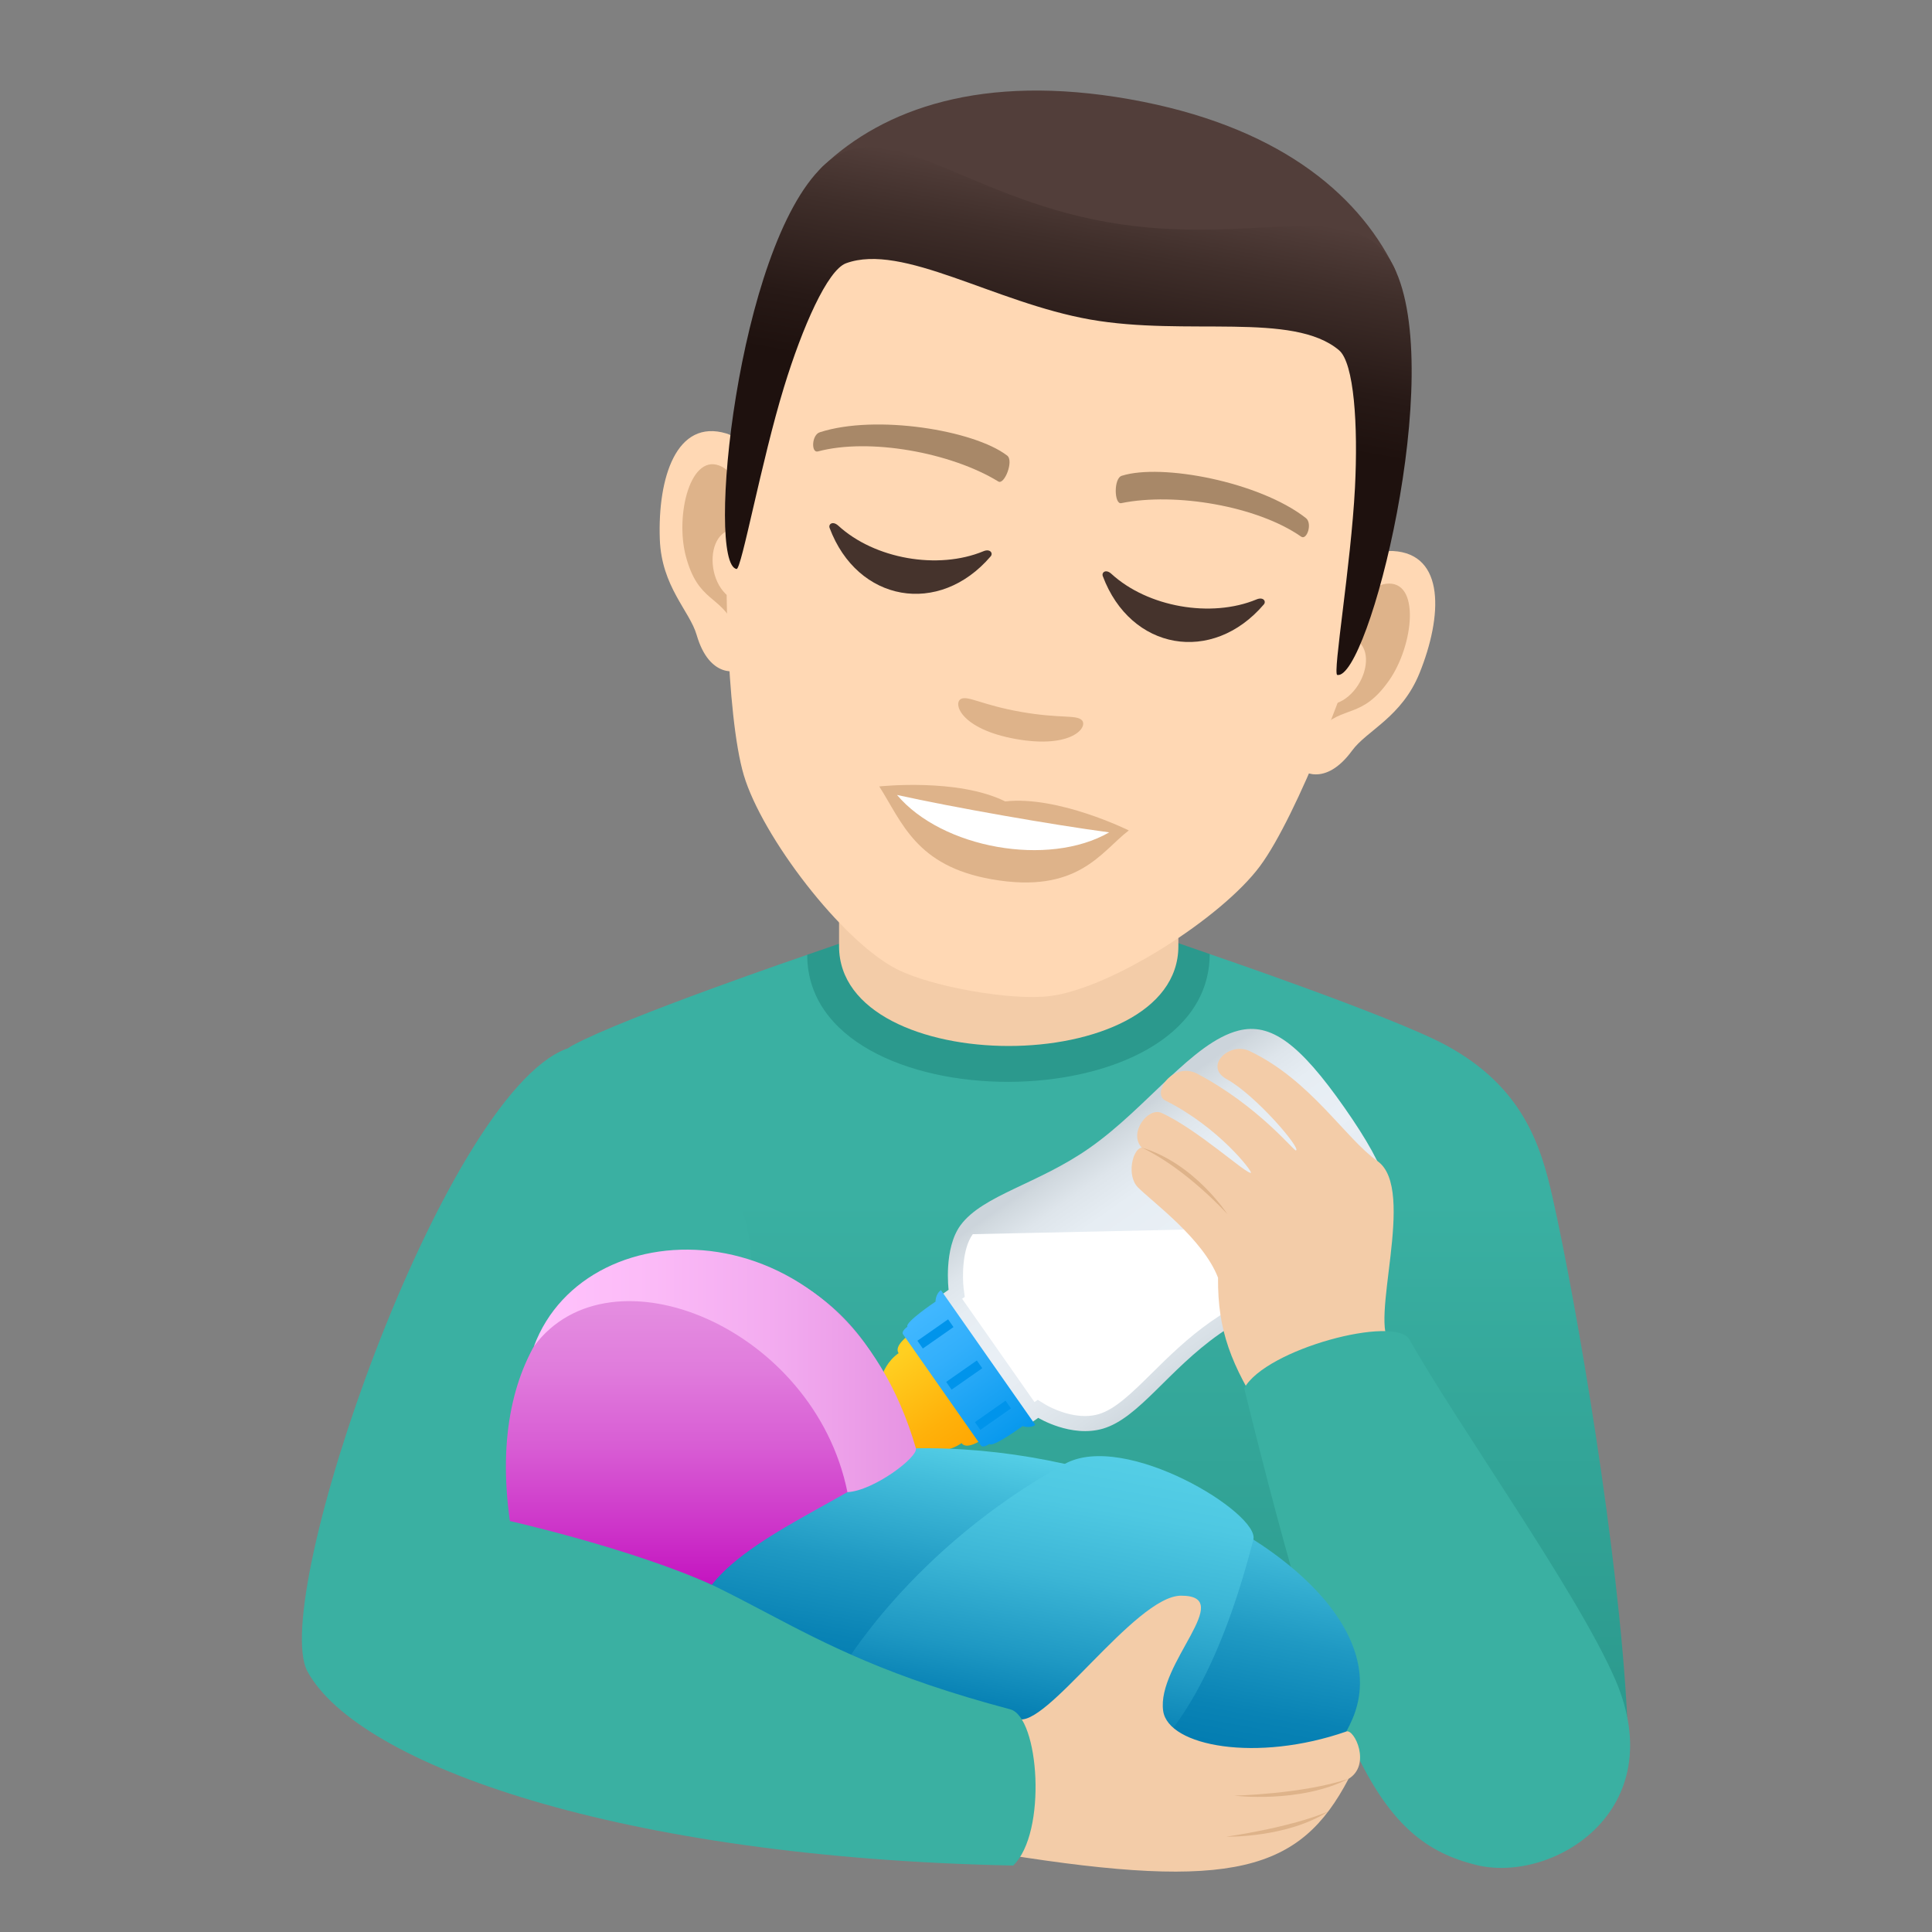 <?xml version="1.0" encoding="utf-8"?>
<!-- Generator: Adobe Illustrator 15.0.0, SVG Export Plug-In . SVG Version: 6.00 Build 0)  -->
<!DOCTYPE svg PUBLIC "-//W3C//DTD SVG 1.1//EN" "http://www.w3.org/Graphics/SVG/1.1/DTD/svg11.dtd">
<svg version="1.1" id="Layer_1" xmlns:x="http://ns.adobe.com/Extensibility/1.0/" xmlns:i="http://ns.adobe.com/AdobeIllustrator/10.0/" xmlns:graph="http://ns.adobe.com/Graphs/1.0/"
	 xmlns="http://www.w3.org/2000/svg" xmlns:xlink="http://www.w3.org/1999/xlink" xmlns:a="http://ns.adobe.com/AdobeSVGViewerExtensions/3.0/"
	 x="0px" y="0px" width="64px" height="64px" viewBox="0 0 64 64" enable-background="new 0 0 64 64" xml:space="preserve">
<rect x="0" y="0" width="64" height="64" fill="#808080" stroke="none"/>
<linearGradient id="SVGID_1_" gradientUnits="userSpaceOnUse" x1="33.649" y1="57.118" x2="33.649" y2="39.728">
	<stop  offset="0" style="stop-color:#2B998D"/>
	<stop  offset="1" style="stop-color:#3AB0A2"/>
	<a:midPointStop  offset="0" style="stop-color:#2B998D"/>
	<a:midPointStop  offset="0.5" style="stop-color:#2B998D"/>
	<a:midPointStop  offset="1" style="stop-color:#3AB0A2"/>
</linearGradient>
<path fill="url(#SVGID_1_)" d="M18.965,34.63c1.758-0.946,7.775-3.001,7.775-3.001l13.332-0.025c0,0,6.086,2.075,7.832,3.023
	c2.539,1.376,3.139,3.311,3.527,5.04c0.801,3.558,2.199,11.755,2.471,17.209c-5.225,1.099-40.506-1.764-40.506-3.743
	C13.396,51.355,16.418,35.999,18.965,34.63z"/>
<path fill="#2B998D" d="M26.74,31.628c0,5.63,13.332,5.604,13.332-0.025l-1.199-0.415H28.012L26.74,31.628z"/>
<path fill="#F3CCA8" d="M27.795,31.345c0,4.406,11.24,4.406,11.24,0c0-1.5,0-4.875,0-4.875h-11.24
	C27.795,26.47,27.795,29.845,27.795,31.345z"/>
<linearGradient id="SVGID_2_" gradientUnits="userSpaceOnUse" x1="-1262.092" y1="-702.521" x2="-1253.508" y2="-702.521" gradientTransform="matrix(-0.574 -0.819 0.819 -0.574 -107.436 -1392.369)">
	<stop  offset="0" style="stop-color:#CCD4DB"/>
	<stop  offset="0.132" style="stop-color:#D8E0E6"/>
	<stop  offset="0.333" style="stop-color:#E5EBF1"/>
	<stop  offset="0.527" style="stop-color:#E9EFF5"/>
	<stop  offset="0.743" style="stop-color:#E6EDF3"/>
	<stop  offset="0.872" style="stop-color:#DEE5EB"/>
	<stop  offset="0.979" style="stop-color:#D0D8DE"/>
	<stop  offset="1" style="stop-color:#CCD4DB"/>
	<a:midPointStop  offset="0" style="stop-color:#CCD4DB"/>
	<a:midPointStop  offset="0.3" style="stop-color:#CCD4DB"/>
	<a:midPointStop  offset="0.527" style="stop-color:#E9EFF5"/>
	<a:midPointStop  offset="0.8" style="stop-color:#E9EFF5"/>
	<a:midPointStop  offset="1" style="stop-color:#CCD4DB"/>
</linearGradient>
<path fill="url(#SVGID_2_)" d="M31.424,42.725l-0.248,0.175l1.484,2.121l1.486,2.121l0.248-0.174c0,0,1.09,0.668,2.146,0.357
	c1.189-0.352,2.154-1.943,3.861-3.139c1.912-1.339,4.459-2.012,5.342-3.307c0.623-0.912,0.291-2.045-1.201-4.179
	c-1.494-2.134-2.447-2.831-3.516-2.56c-1.52,0.387-3.023,2.551-4.936,3.889c-1.707,1.197-3.531,1.558-4.27,2.557
	C31.252,41.358,31.424,42.725,31.424,42.725z"/>
<path fill="#FFFFFF" d="M32.225,40.884c-0.367,0.498-0.342,1.476-0.305,1.778l0.039,0.3l-0.088,0.061l1.199,1.711l1.199,1.712
	l0.107-0.075l0.279,0.171c0.006,0.003,0.613,0.366,1.289,0.366c0.16,0,0.313-0.021,0.453-0.063c0.551-0.162,1.113-0.717,1.764-1.36
	c0.551-0.545,1.176-1.162,1.955-1.708c0.803-0.563,1.688-0.999,2.543-1.421c1.141-0.563,2.219-1.095,2.672-1.758L32.225,40.884z"/>
<linearGradient id="SVGID_3_" gradientUnits="userSpaceOnUse" x1="-2663.612" y1="-463.433" x2="-2659.386" y2="-463.433" gradientTransform="matrix(-0.574 -0.819 0.819 -0.574 -1117.532 -2398.865)">
	<stop  offset="0" style="stop-color:#FFA400"/>
	<stop  offset="0.38" style="stop-color:#FFB10A"/>
	<stop  offset="1" style="stop-color:#FFCF21"/>
	<a:midPointStop  offset="0" style="stop-color:#FFA400"/>
	<a:midPointStop  offset="0.57" style="stop-color:#FFA400"/>
	<a:midPointStop  offset="1" style="stop-color:#FFCF21"/>
</linearGradient>
<path fill="url(#SVGID_3_)" d="M29.768,44.825c-0.699,0.49-0.668,1.412-0.805,1.619c-0.143,0.221-0.77,0.648-0.77,0.648
	c-0.268-0.096-1.234,0.543-0.588,1.467c0.648,0.924,1.578,0.234,1.578-0.049c0,0,0.617-0.443,0.873-0.504
	c0.244-0.055,1.098,0.288,1.797-0.201c0.17,0.241,0.672-0.111,0.672-0.111l-1.213-1.73l-1.211-1.731
	C30.102,44.232,29.6,44.584,29.768,44.825z"/>
<linearGradient id="SVGID_4_" gradientUnits="userSpaceOnUse" x1="-2664.225" y1="-460.371" x2="-2658.774" y2="-460.371" gradientTransform="matrix(-0.574 -0.819 0.819 -0.574 -1117.532 -2398.865)">
	<stop  offset="0" style="stop-color:#0094EB"/>
	<stop  offset="0.158" style="stop-color:#0C9BEF"/>
	<stop  offset="0.709" style="stop-color:#32AFFB"/>
	<stop  offset="1" style="stop-color:#40B7FF"/>
	<a:midPointStop  offset="0" style="stop-color:#0094EB"/>
	<a:midPointStop  offset="0.436" style="stop-color:#0094EB"/>
	<a:midPointStop  offset="1" style="stop-color:#40B7FF"/>
</linearGradient>
<path fill="url(#SVGID_4_)" d="M30.99,43.118c0,0-1.029,0.689-0.93,0.832c0,0-0.215,0.149-0.146,0.25
	c0.264,0.375,1.289,1.84,1.289,1.84s1.027,1.465,1.289,1.841c0.07,0.101,0.285-0.05,0.285-0.05c0.1,0.141,1.098-0.59,1.098-0.59
	s0.236,0.09,0.422-0.039l-1.564-2.232l-1.563-2.232C30.986,42.866,30.99,43.118,30.99,43.118z"/>
<rect x="31.306" y="45.378" transform="matrix(0.82 -0.573 0.573 0.82 -20.329 26.506)" fill="#0094EB" width="1.239" height="0.313"/>
<rect x="32.261" y="46.741" transform="matrix(0.819 -0.574 0.574 0.819 -20.955 27.347)" fill="#0094EB" width="1.238" height="0.313"/>
<rect x="30.353" y="44.016" transform="matrix(0.82 -0.573 0.573 0.82 -19.72 25.714)" fill="#0094EB" width="1.239" height="0.313"/>
<path fill="#F3CCA8" d="M40.639,35.75c-0.779-0.427,0.082-1.251,0.754-0.933c2.031,0.965,3.166,2.892,4.238,3.646
	c1.328,0.934-0.328,5.439,0.447,6.059c0.703,1.416-3.654,2.693-4.211,2.391c-1.074-1.688-1.533-2.818-1.518-4.587
	c-0.496-1.29-2.164-2.502-2.652-2.991c-0.385-0.386-0.184-1.272,0.123-1.32c-0.447-0.482,0.209-1.35,0.656-1.148
	c1.18,0.531,2.85,2.065,2.963,1.982c0.053-0.039-1.064-1.509-2.836-2.393c-0.469-0.232,0.256-1.312,1.066-0.883
	c2.006,1.06,3.188,2.549,3.258,2.537C43.131,38.076,41.604,36.28,40.639,35.75z"/>
<path fill="#3AB0A2" d="M46.691,44.375c1.564,2.782,5.549,8.347,6.811,11.249c1.904,4.381-2.088,6.777-4.598,6.156
	c-3.248-0.8-4.674-3.563-7.688-15.791C41.928,44.683,46.229,43.55,46.691,44.375z"/>
<linearGradient id="SVGID_5_" gradientUnits="userSpaceOnUse" x1="-1942.052" y1="56.632" x2="-1943.592" y2="48.178" gradientTransform="matrix(-1 0 0 1 -1910.112 0)">
	<stop  offset="0" style="stop-color:#017BB0"/>
	<stop  offset="0.19" style="stop-color:#0983B5"/>
	<stop  offset="0.483" style="stop-color:#1F99C3"/>
	<stop  offset="0.841" style="stop-color:#42BCDA"/>
	<stop  offset="1" style="stop-color:#54CEE6"/>
	<a:midPointStop  offset="0" style="stop-color:#017BB0"/>
	<a:midPointStop  offset="0.612" style="stop-color:#017BB0"/>
	<a:midPointStop  offset="1" style="stop-color:#54CEE6"/>
</linearGradient>
<path fill="url(#SVGID_5_)" d="M19.68,52.568c8.148-9.753,27.814-1.89,25.119,4.38C41.109,65.526,19.68,52.568,19.68,52.568z"/>
<linearGradient id="SVGID_6_" gradientUnits="userSpaceOnUse" x1="-1944.076" y1="57.175" x2="-1945.738" y2="48.054" gradientTransform="matrix(-1 0 0 1 -1910.112 0)">
	<stop  offset="0" style="stop-color:#017BB0"/>
	<stop  offset="0.246" style="stop-color:#1E98C3"/>
	<stop  offset="0.55" style="stop-color:#3CB6D6"/>
	<stop  offset="0.812" style="stop-color:#4EC8E2"/>
	<stop  offset="1" style="stop-color:#54CEE6"/>
	<a:midPointStop  offset="0" style="stop-color:#017BB0"/>
	<a:midPointStop  offset="0.364" style="stop-color:#017BB0"/>
	<a:midPointStop  offset="1" style="stop-color:#54CEE6"/>
</linearGradient>
<path fill="url(#SVGID_6_)" d="M27.869,55.318c0,0,2.281-4,7.402-6.824c2-1.104,6.471,1.642,6.248,2.507
	C37.338,67.287,27.869,55.318,27.869,55.318z"/>
<path fill="#F3CCA8" d="M44.672,58.927c0.762-0.459,0.195-1.662-0.072-1.569c-2.963,1.032-5.896,0.493-6.068-0.679
	c-0.229-1.56,2.451-3.826,0.59-3.82c-1.523,0.004-4.531,4.501-5.424,4.071c-1.576-0.017-0.943,4.125-0.43,4.496
	C40.854,62.642,43.074,61.979,44.672,58.927z"/>
<path fill="#3AB0A2" d="M33.467,56.624c-7.99-2.119-8.211-4.287-15.787-6.26c14.855-8.176,2.352-16.105,1.076-15.619
	c-4.111,1.57-9.871,18.254-8.568,20.629c1.684,3.078,10.342,6.164,23.375,6.424C34.695,60.717,34.424,56.878,33.467,56.624z"/>
<linearGradient id="SVGID_7_" gradientUnits="userSpaceOnUse" x1="23.382" y1="52.548" x2="23.382" y2="41.734">
	<stop  offset="0" style="stop-color:#C413C0"/>
	<stop  offset="0.177" style="stop-color:#CD34C9"/>
	<stop  offset="0.43" style="stop-color:#D85DD4"/>
	<stop  offset="0.66" style="stop-color:#E07BDC"/>
	<stop  offset="0.858" style="stop-color:#E48DE0"/>
	<stop  offset="1" style="stop-color:#E693E2"/>
	<a:midPointStop  offset="0" style="stop-color:#C413C0"/>
	<a:midPointStop  offset="0.364" style="stop-color:#C413C0"/>
	<a:midPointStop  offset="1" style="stop-color:#E693E2"/>
</linearGradient>
<path fill="url(#SVGID_7_)" d="M16.891,50.386c-1.602-11.349,11.855-11.328,13.115-2.4c-0.928,1.318-4.963,2.635-6.426,4.512
	C20.895,51.288,16.891,50.386,16.891,50.386z"/>
<linearGradient id="SVGID_8_" gradientUnits="userSpaceOnUse" x1="-1940.456" y1="45.412" x2="-1927.8" y2="45.412" gradientTransform="matrix(-1 0 0 1 -1910.112 0)">
	<stop  offset="0" style="stop-color:#E693E2"/>
	<stop  offset="0.349" style="stop-color:#F2AAEF"/>
	<stop  offset="0.727" style="stop-color:#FCBCF8"/>
	<stop  offset="1" style="stop-color:#FFC2FC"/>
	<a:midPointStop  offset="0" style="stop-color:#E693E2"/>
	<a:midPointStop  offset="0.364" style="stop-color:#E693E2"/>
	<a:midPointStop  offset="1" style="stop-color:#FFC2FC"/>
</linearGradient>
<path fill="url(#SVGID_8_)" d="M17.688,44.596c1.744-4.694,10.293-4.749,12.652,3.379c0.084,0.292-1.406,1.413-2.268,1.454
	C26.973,43.985,20.223,41.173,17.688,44.596z"/>
<path fill="#DEB38A" d="M40.887,59.483c0,0,2.152,0.269,3.785-0.557C43.121,59.435,40.887,59.483,40.887,59.483z"/>
<path fill="#DEB38A" d="M40.621,60.843c0,0,2.016,0.044,3.379-0.837C42.746,60.544,40.621,60.843,40.621,60.843z"/>
<path fill="#DEB38A" d="M40.658,40.218c0,0-1.084-1.68-2.838-2.203C39.297,38.712,40.658,40.218,40.658,40.218z"/>
<path id="Path_1202_" fill="#FFD8B4" d="M46.146,18.253c-1.746-0.095-3.986,5.4-3.178,7.099c0.113,0.235,0.934,0.729,1.822-0.488
	c0.492-0.672,1.643-1.104,2.234-2.567C47.783,20.422,47.883,18.348,46.146,18.253z"/>
<path id="Path_617_" fill="#FFD8B4" d="M24.066,14.361c1.674,0.508,1.9,6.438,0.559,7.757c-0.188,0.183-1.127,0.364-1.547-1.083
	c-0.23-0.799-1.166-1.599-1.221-3.176C21.785,15.837,22.402,13.855,24.066,14.361z"/>
<path id="Path_616_" fill="#DEB38A" d="M45.906,19.339c-0.471,0.063-1.076,0.656-1.539,1.736c1.617-0.061,0.771,2.463-0.592,2.271
	c-0.033,0.264-0.063,0.535-0.08,0.822c0.818-0.83,1.414-0.335,2.32-1.627C46.83,21.38,47.072,19.189,45.906,19.339z"/>
<path id="Path_615_" fill="#DEB38A" d="M24.773,17.618c-0.066-1.173-0.432-1.937-0.854-2.155c-1.041-0.539-1.566,1.602-1.197,2.973
	c0.408,1.523,1.139,1.262,1.625,2.323c0.082-0.276,0.146-0.543,0.205-0.802C23.223,19.658,23.289,17.029,24.773,17.618z"/>
<path id="Path_614_" fill="#FFD8B4" d="M37.043,5.322C29.639,4.017,25.086,8.98,24.16,16.835c-0.188,1.579-0.113,6.854,0.48,8.846
	c0.609,2.039,3.238,5.48,5.057,6.418c1.148,0.59,3.811,1.059,5.09,0.896c2.031-0.258,5.68-2.592,6.949-4.3
	c1.242-1.669,3.111-6.599,3.477-8.149C47.031,12.851,44.451,6.628,37.043,5.322z"/>
<path id="Path_613_" fill="#A88868" d="M43.252,17.156c-1.535-1.196-4.768-1.811-6.086-1.397c-0.281,0.073-0.258,0.952-0.027,0.909
	c1.799-0.367,4.518,0.098,5.963,1.109C43.293,17.911,43.488,17.326,43.252,17.156z"/>
<path id="Path_612_" fill="#A88868" d="M27.162,14.318c1.852-0.598,5.098-0.07,6.197,0.77c0.236,0.164-0.084,0.982-0.287,0.863
	c-1.568-0.962-4.275-1.453-5.98-0.996C26.865,15.013,26.885,14.398,27.162,14.318z"/>
<path id="Path_611_" fill="#DEB38A" d="M35.836,23.855c-0.186-0.185-0.721-0.045-2.014-0.273c-1.289-0.227-1.746-0.541-1.982-0.432
	c-0.285,0.134-0.023,1.007,1.824,1.333C35.514,24.809,36.059,24.078,35.836,23.855z"/>
<path id="Path_610_" fill="#DEB38A" d="M33.299,26.548c-1.576-0.782-4.172-0.496-4.172-0.496c0.758,1.188,1.215,2.633,3.719,3.074
	c2.871,0.507,3.623-0.912,4.547-1.617C37.393,27.509,35.053,26.349,33.299,26.548z"/>
<path id="Path_492_" fill="#FFFFFF" d="M29.715,26.334c1.49,1.769,5.014,2.401,7.029,1.239
	C34.869,27.324,31.574,26.746,29.715,26.334z"/>
<path fill="#523E3A" d="M46.174,8.843c-1.234-2.476-3.9-4.699-8.771-5.559c-4.869-0.857-8.135,0.319-10.143,2.224
	C24.418,8.203,47.922,12.347,46.174,8.843z"/>
<linearGradient id="SVGID_9_" gradientUnits="userSpaceOnUse" x1="68.402" y1="-190.542" x2="68.402" y2="-205.122" gradientTransform="matrix(0.985 0.174 -0.174 0.985 -66.093 196.377)">
	<stop  offset="0.5" style="stop-color:#1E110E"/>
	<stop  offset="0.637" style="stop-color:#271916"/>
	<stop  offset="0.859" style="stop-color:#3F2E2A"/>
	<stop  offset="1" style="stop-color:#523E3A"/>
	<a:midPointStop  offset="0.5" style="stop-color:#1E110E"/>
	<a:midPointStop  offset="0.6" style="stop-color:#1E110E"/>
	<a:midPointStop  offset="1" style="stop-color:#523E3A"/>
</linearGradient>
<path fill="url(#SVGID_9_)" d="M46.174,8.843c-1.234-2.476-4.619-0.625-9.49-1.484C31.814,6.5,29.268,3.604,27.26,5.508
	c-2.842,2.694-3.883,13.161-2.861,13.341c0.162,0.029,0.822-3.581,1.572-6.025c0.609-1.99,1.441-3.878,2.055-4.103
	c1.873-0.685,4.902,1.302,8.09,1.864c3.186,0.562,6.715-0.27,8.24,1.016c0.5,0.42,0.635,2.479,0.529,4.558
	c-0.133,2.554-0.746,6.171-0.586,6.2C45.322,22.539,47.922,12.347,46.174,8.843z"/>
<path fill="#45332C" d="M32.576,18.261c-1.506,0.624-3.607,0.254-4.807-0.848c-0.186-0.168-0.334-0.049-0.287,0.076
	c0.92,2.459,3.629,2.936,5.336,0.94C32.904,18.33,32.805,18.166,32.576,18.261z"/>
<path fill="#45332C" d="M41.623,19.857c-1.504,0.624-3.605,0.254-4.807-0.848c-0.184-0.169-0.33-0.048-0.285,0.075
	c0.92,2.46,3.627,2.937,5.334,0.94C41.953,19.925,41.854,19.761,41.623,19.857z"/>
</svg>
